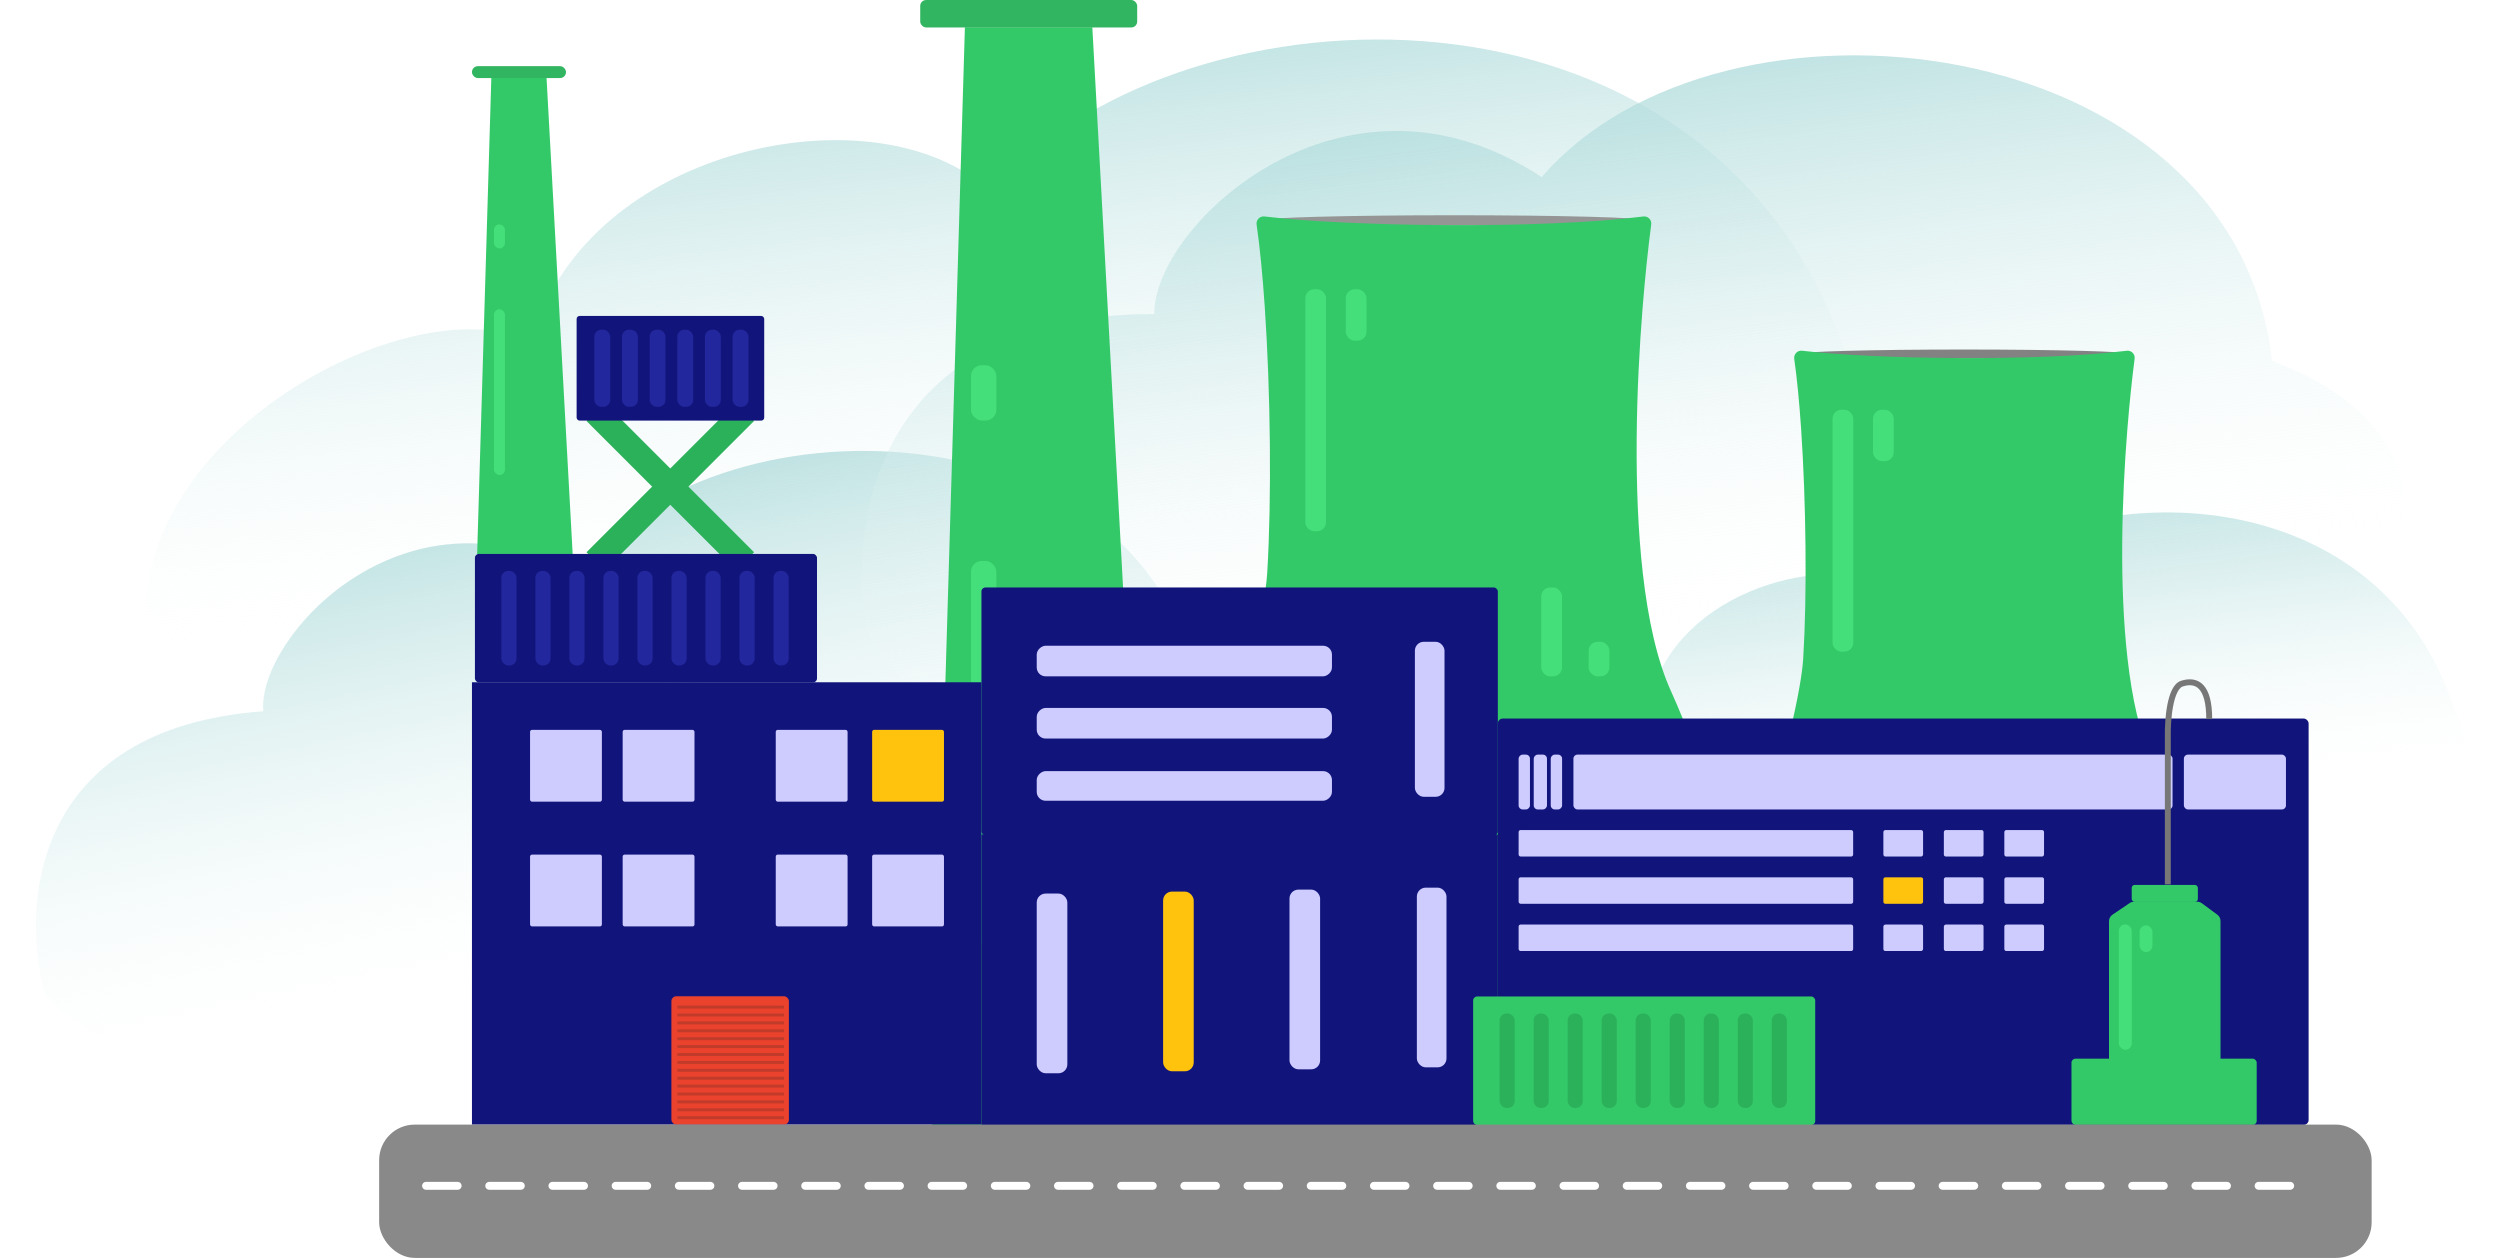 <?xml version="1.0" encoding="UTF-8"?> <svg xmlns="http://www.w3.org/2000/svg" width="2532" height="1274" viewBox="0 0 2532 1274" fill="none"> <path d="M518.739 338.864C393.611 303.576 134.003 446.537 147.507 639.821C148.098 648.274 155.115 654.562 163.588 654.569C649.799 654.947 1514.49 673.7 1908.3 619.421C1914.47 618.57 1920.29 621.245 1924.37 625.958C1953.46 659.615 1975.41 644.037 1865.3 346.437C1721.03 -43.496 1204.37 -17.58 1016.37 181.73C1009.59 188.922 998.242 189.446 990.364 183.472C873.675 94.999 608.891 150.31 544.63 326.319C540.913 336.499 529.169 341.806 518.739 338.864Z" fill="url(#paint0_linear_144_337)"></path> <path d="M1651.84 699.506C1574.31 685.947 1430.31 768.13 1433.04 879.163C1433.25 887.633 1440.38 893.903 1448.86 893.913C1744.98 894.281 2263.41 905.247 2503.92 872.99C2510.09 872.162 2515.85 874.953 2520.26 879.354C2536.49 895.56 2545.28 878.182 2481.54 705.937C2394.75 471.439 2087.12 483.477 1968.51 600.351C1961.47 607.288 1950.07 607.806 1941.79 602.417C1869.78 555.58 1721.4 587.469 1678.69 686.03C1674.38 695.973 1662.51 701.373 1651.84 699.506Z" fill="url(#paint1_linear_144_337)"></path> <path d="M266.677 720.362C31.493 737.616 21.112 918.293 45.319 1006.47C187.223 1184.46 1168.15 1138.08 1640.88 1092.65C1668.47 1090.25 1726.82 1064.37 1739.51 980.028C1755.37 874.598 1610.35 837.156 1494.47 847.223C1470.06 707.959 1425.04 669.772 1209.84 688.467C1156.65 409.922 721.558 393.311 583.731 580.426C408.894 483.222 260.205 645.863 266.677 720.362Z" fill="url(#paint2_linear_144_337)"></path> <path d="M1169.05 318.104C885.906 317.375 857.046 532.75 878.01 640.528C1522.43 1588 2868.36 573.812 2301.17 365.684C2262.82 27.355 1743.41 -32.099 1561.38 179.395C1360.89 47.117 1168.08 228.321 1169.05 318.104Z" fill="url(#paint3_linear_144_337)"></path> <ellipse cx="1472.44" cy="223.213" rx="193.991" ry="5.212" fill="#959595"></ellipse> <path d="M1150.84 1066.36C1200.49 914.015 1278.62 658.96 1283.42 580.46C1288.08 504.322 1286.76 396.599 1280.96 311.11C1278.8 279.178 1276.01 250.348 1272.68 227.425C1272 222.747 1275.94 218.666 1280.64 219.232C1365.62 229.496 1561.41 232.342 1664.4 219.249C1669.02 218.662 1672.96 222.601 1672.36 227.22C1669.3 250.735 1666.23 279.402 1663.68 311.11C1657.11 392.753 1654.05 494.553 1663.83 580.46C1669.11 626.91 1678.16 668.713 1692.44 700.171C1757.83 844.268 1806.6 1081.47 1558.31 1075.93C1379.14 1071.93 1245.57 1082.36 1180.09 1095.56C1172.19 1097.15 1148.34 1074.02 1150.84 1066.36Z" fill="#33C968"></path> <path d="M977.25 27.619H1106.31L1167.35 1140.11H944.113L977.25 27.619Z" fill="#33C968"></path> <rect x="932" y="0.001" width="219.749" height="27.812" rx="6" fill="#32B560"></rect> <rect x="983.4" y="568.17" width="25.701" height="387.346" rx="11" fill="#44DF7B"></rect> <rect x="983.4" y="369.907" width="25.701" height="55.991" rx="11" fill="#44DF7B"></rect> <path d="M497.611 78.97H553.545L580 561.119H483.25L497.611 78.97Z" fill="#33C968"></path> <rect x="478" y="67.001" width="95.238" height="12.054" rx="6" fill="#32B560"></rect> <rect x="500.277" y="313.243" width="11.139" height="167.874" rx="5.569" fill="#44DF7B"></rect> <rect x="500.277" y="227.316" width="11.139" height="24.266" rx="5.569" fill="#44DF7B"></rect> <rect x="994" y="595.001" width="523" height="251" rx="4" fill="#11157B"></rect> <rect x="994" y="845.001" width="142" height="295" rx="1" fill="#11157B"></rect> <rect x="1123" y="845.001" width="141" height="295" rx="1" fill="#11157B"></rect> <rect x="1251" y="845.001" width="140" height="295" rx="1" fill="#11157B"></rect> <rect x="1377" y="845.001" width="140" height="295" rx="1" fill="#11157B"></rect> <rect x="1050" y="905.001" width="31" height="182" rx="9" fill="#CECCFF"></rect> <g filter="url(#filter0_d_144_337)"> <rect x="1050" y="681.001" width="31" height="299" rx="9" transform="rotate(-90 1050 681.001)" fill="#CECCFF"></rect> </g> <g filter="url(#filter1_d_144_337)"> <rect x="1050" y="744.001" width="31" height="299" rx="9" transform="rotate(-90 1050 744.001)" fill="#CECCFF"></rect> </g> <g filter="url(#filter2_d_144_337)"> <rect x="1050" y="807.001" width="30" height="299" rx="9" transform="rotate(-90 1050 807.001)" fill="#CECCFF"></rect> </g> <rect x="1178" y="903.001" width="31" height="182" rx="9" fill="#FFC30D"></rect> <rect x="1306" y="901.001" width="31" height="182" rx="9" fill="#CECCFF"></rect> <rect x="1435" y="899.001" width="30" height="182" rx="9" fill="#CECCFF"></rect> <rect x="1433" y="650.001" width="30" height="157" rx="9" fill="#CECCFF"></rect> <ellipse cx="1989.5" cy="358.501" rx="167.5" ry="4.5" fill="#828282"></ellipse> <path d="M1713.8 1080.4C1756.73 948.252 1822.2 733.705 1826.29 666.964C1830.32 601.223 1829.17 508.21 1824.17 434.395C1822.34 407.417 1820 383.003 1817.2 363.423C1816.54 358.743 1820.46 354.661 1825.15 355.215C1898.84 363.913 2065.23 366.296 2153.97 355.238C2158.59 354.662 2162.55 358.6 2161.95 363.22C2159.37 383.285 2156.77 407.581 2154.62 434.395C2148.95 504.889 2146.3 592.788 2154.75 666.964C2159.31 707.071 2167.12 743.166 2179.45 770.328C2235.92 894.747 2278.03 1099.56 2063.64 1094.78C1914.5 1091.45 1801.96 1099.7 1743.4 1110.5C1735.47 1111.97 1711.31 1088.06 1713.8 1080.4Z" fill="#33C968"></path> <rect x="1517" y="727.75" width="821.169" height="411.541" rx="5" fill="#11157B"></rect> <g filter="url(#filter3_d_144_337)"> <rect width="11.485" height="55.51" rx="4" transform="matrix(-1 0 0 1 1582.08 760.291)" fill="#CECCFF"></rect> <rect width="13.399" height="55.51" rx="4" transform="matrix(-1 0 0 1 1566.77 760.291)" fill="#CECCFF"></rect> <rect width="11.485" height="55.51" rx="4" transform="matrix(-1 0 0 1 1549.54 760.291)" fill="#CECCFF"></rect> <rect x="1593.57" y="760.291" width="606.784" height="55.51" rx="4" fill="#CECCFF"></rect> <rect x="2211.84" y="760.291" width="103.364" height="55.51" rx="4" fill="#CECCFF"></rect> </g> <rect x="1492" y="1009.24" width="346.46" height="130.162" rx="4" fill="#33C968"></rect> <rect x="1518.8" y="1026.47" width="15.313" height="95.707" rx="7" fill="#2CB15B"></rect> <rect x="1553.25" y="1026.47" width="15.313" height="95.707" rx="7" fill="#2CB15B"></rect> <rect x="1587.71" y="1026.47" width="15.313" height="95.707" rx="7" fill="#2CB15B"></rect> <rect x="1622.16" y="1026.47" width="15.313" height="95.707" rx="7" fill="#2CB15B"></rect> <rect x="1656.62" y="1026.47" width="15.313" height="95.707" rx="7" fill="#2CB15B"></rect> <rect x="1691.07" y="1026.47" width="15.313" height="95.707" rx="7" fill="#2CB15B"></rect> <rect x="1725.53" y="1026.47" width="15.313" height="95.707" rx="7" fill="#2CB15B"></rect> <rect x="1759.98" y="1026.47" width="15.313" height="95.707" rx="7" fill="#2CB15B"></rect> <rect x="1794.44" y="1026.47" width="15.313" height="95.707" rx="7" fill="#2CB15B"></rect> <rect x="594" y="559.322" width="214" height="26" transform="rotate(-45 594 559.322)" fill="#2CB15B"></rect> <rect x="612.385" y="408.001" width="214" height="26" transform="rotate(45 612.385 408.001)" fill="#2CB15B"></rect> <rect x="481" y="561.001" width="346.46" height="130.162" rx="4" fill="#11157B"></rect> <rect x="507.799" y="578.229" width="15.313" height="95.707" rx="7" fill="#23279E"></rect> <rect x="542.254" y="578.229" width="15.313" height="95.707" rx="7" fill="#23279E"></rect> <rect x="576.709" y="578.229" width="15.313" height="95.707" rx="7" fill="#23279E"></rect> <rect x="611.162" y="578.229" width="15.313" height="95.707" rx="7" fill="#23279E"></rect> <rect x="645.617" y="578.229" width="15.313" height="95.707" rx="7" fill="#23279E"></rect> <rect x="680.072" y="578.229" width="15.313" height="95.707" rx="7" fill="#23279E"></rect> <rect x="714.527" y="578.229" width="15.313" height="95.707" rx="7" fill="#23279E"></rect> <rect x="748.98" y="578.229" width="15.313" height="95.707" rx="7" fill="#23279E"></rect> <rect x="783.436" y="578.229" width="15.313" height="95.707" rx="7" fill="#23279E"></rect> <rect x="1538.06" y="840.685" width="338.804" height="26.798" rx="2" fill="#CECCFF"></rect> <rect x="1538.06" y="888.539" width="338.804" height="26.798" rx="2" fill="#CECCFF"></rect> <rect x="1538.06" y="936.393" width="338.804" height="26.798" rx="2" fill="#CECCFF"></rect> <rect width="40.197" height="26.798" rx="2" transform="matrix(-1 0 0 1 1947.68 840.685)" fill="#CECCFF"></rect> <rect width="40.197" height="26.798" rx="2" transform="matrix(-1 0 0 1 1947.68 888.539)" fill="#FFC30D"></rect> <rect width="40.197" height="26.798" rx="2" transform="matrix(-1 0 0 1 1947.68 936.393)" fill="#CECCFF"></rect> <rect width="40.197" height="26.798" rx="2" transform="matrix(-1 0 0 1 2008.94 840.685)" fill="#CECCFF"></rect> <rect width="40.197" height="26.798" rx="2" transform="matrix(-1 0 0 1 2008.94 888.539)" fill="#CECCFF"></rect> <rect width="40.197" height="26.798" rx="2" transform="matrix(-1 0 0 1 2008.94 936.392)" fill="#CECCFF"></rect> <rect width="40.197" height="26.798" rx="2" transform="matrix(-1 0 0 1 2070.19 840.685)" fill="#CECCFF"></rect> <rect width="40.197" height="26.798" rx="2" transform="matrix(-1 0 0 1 2070.19 888.539)" fill="#CECCFF"></rect> <rect width="40.197" height="26.798" rx="2" transform="matrix(-1 0 0 1 2070.19 936.393)" fill="#CECCFF"></rect> <rect x="2098" y="1072.24" width="187.586" height="66.995" rx="4" fill="#33C968"></rect> <path d="M2240.93 1081.69H2140.79C2138.14 1081.69 2136 1079.55 2136 1076.9V933.008C2136 930.351 2137.32 927.866 2139.52 926.379L2156.94 914.614C2158.26 913.72 2159.82 913.243 2161.42 913.243H2225.25C2226.96 913.243 2228.62 913.79 2230 914.803L2245.68 926.36C2247.73 927.868 2248.93 930.258 2248.93 932.8V945.75V1073.69C2248.93 1078.11 2245.35 1081.69 2240.93 1081.69Z" fill="#33C968"></path> <rect x="2159" y="896.243" width="66.995" height="17.227" rx="3" fill="#33C968"></rect> <path d="M2195.57 895.743V821.743V745.933C2195.25 729.663 2197.67 696.165 2209.92 692.337C2225.23 687.552 2237.5 694.746 2237.5 728.243" stroke="#777777" stroke-width="6"></path> <rect x="2146" y="936.243" width="13" height="127" rx="6.5" fill="#44DF7B"></rect> <rect x="2167" y="937.243" width="13" height="27" rx="6.5" fill="#44DF7B"></rect> <rect x="1856" y="415.001" width="21" height="245" rx="9" fill="#44DF7B"></rect> <rect x="1322" y="293.001" width="21" height="245" rx="9" fill="#44DF7B"></rect> <rect x="1897" y="415.001" width="21" height="52" rx="9" fill="#44DF7B"></rect> <rect x="1363" y="293.001" width="21" height="52" rx="9" fill="#44DF7B"></rect> <rect x="1561" y="595.001" width="21" height="90" rx="9" fill="#44DF7B"></rect> <rect x="1609" y="650.001" width="21" height="35" rx="9" fill="#44DF7B"></rect> <rect x="478" y="691.001" width="516" height="448" fill="#11157B"></rect> <rect x="536.844" y="739.202" width="72.738" height="72.738" rx="2" fill="#CECCFF"></rect> <rect x="536.844" y="865.536" width="72.738" height="72.738" rx="2" fill="#CECCFF"></rect> <rect x="630.637" y="739.202" width="72.738" height="72.738" rx="2" fill="#CECCFF"></rect> <rect x="630.637" y="865.536" width="72.738" height="72.738" rx="2" fill="#CECCFF"></rect> <rect x="785.684" y="739.202" width="72.738" height="72.738" rx="2" fill="#CECCFF"></rect> <rect x="785.684" y="865.536" width="72.738" height="72.738" rx="2" fill="#CECCFF"></rect> <rect x="883.305" y="739.202" width="72.738" height="72.738" rx="2" fill="#FFC30D"></rect> <rect x="883.305" y="865.536" width="72.738" height="72.738" rx="2" fill="#CECCFF"></rect> <rect x="680" y="1009" width="119" height="130" rx="5" fill="#EB422D"></rect> <path d="M686 1020H794" stroke="#C03B2A" stroke-width="3"></path> <path d="M686 1028H794" stroke="#C03B2A" stroke-width="3"></path> <path d="M686 1036H794" stroke="#C03B2A" stroke-width="3"></path> <path d="M686 1044H794" stroke="#C03B2A" stroke-width="3"></path> <path d="M686 1052H794" stroke="#C03B2A" stroke-width="3"></path> <path d="M686 1060H794" stroke="#C03B2A" stroke-width="3"></path> <path d="M686 1068H794" stroke="#C03B2A" stroke-width="3"></path> <path d="M686 1076H794" stroke="#C03B2A" stroke-width="3"></path> <path d="M686 1084H794" stroke="#C03B2A" stroke-width="3"></path> <path d="M686 1092H794" stroke="#C03B2A" stroke-width="3"></path> <path d="M686 1100H794" stroke="#C03B2A" stroke-width="3"></path> <path d="M686 1108H794" stroke="#C03B2A" stroke-width="3"></path> <path d="M686 1116H794" stroke="#C03B2A" stroke-width="3"></path> <path d="M686 1124H794" stroke="#C03B2A" stroke-width="3"></path> <path d="M686 1132H794" stroke="#C03B2A" stroke-width="3"></path> <rect x="584" y="320.001" width="190" height="106" rx="3" fill="#11157B"></rect> <rect x="602" y="334.001" width="16" height="78" rx="7" fill="#23279E"></rect> <rect x="630" y="334.001" width="16" height="78" rx="7" fill="#23279E"></rect> <rect x="658" y="334.001" width="16" height="78" rx="7" fill="#23279E"></rect> <rect x="686" y="334.001" width="16" height="78" rx="7" fill="#23279E"></rect> <rect x="714" y="334.001" width="16" height="78" rx="7" fill="#23279E"></rect> <rect x="742" y="334.001" width="16" height="78" rx="7" fill="#23279E"></rect> <rect x="384" y="1139" width="2018" height="135" rx="36" fill="#898989"></rect> <path d="M431.5 1201H2339.5" stroke="white" stroke-width="8" stroke-linecap="round" stroke-dasharray="32 32"></path> <defs> <filter id="filter0_d_144_337" x="1046" y="650.001" width="307" height="39" filterUnits="userSpaceOnUse" color-interpolation-filters="sRGB"> <feFlood flood-opacity="0" result="BackgroundImageFix"></feFlood> <feColorMatrix in="SourceAlpha" type="matrix" values="0 0 0 0 0 0 0 0 0 0 0 0 0 0 0 0 0 0 127 0" result="hardAlpha"></feColorMatrix> <feOffset dy="4"></feOffset> <feGaussianBlur stdDeviation="2"></feGaussianBlur> <feComposite in2="hardAlpha" operator="out"></feComposite> <feColorMatrix type="matrix" values="0 0 0 0 0 0 0 0 0 0 0 0 0 0 0 0 0 0 0.02 0"></feColorMatrix> <feBlend mode="normal" in2="BackgroundImageFix" result="effect1_dropShadow_144_337"></feBlend> <feBlend mode="normal" in="SourceGraphic" in2="effect1_dropShadow_144_337" result="shape"></feBlend> </filter> <filter id="filter1_d_144_337" x="1046" y="713.001" width="307" height="39" filterUnits="userSpaceOnUse" color-interpolation-filters="sRGB"> <feFlood flood-opacity="0" result="BackgroundImageFix"></feFlood> <feColorMatrix in="SourceAlpha" type="matrix" values="0 0 0 0 0 0 0 0 0 0 0 0 0 0 0 0 0 0 127 0" result="hardAlpha"></feColorMatrix> <feOffset dy="4"></feOffset> <feGaussianBlur stdDeviation="2"></feGaussianBlur> <feComposite in2="hardAlpha" operator="out"></feComposite> <feColorMatrix type="matrix" values="0 0 0 0 0 0 0 0 0 0 0 0 0 0 0 0 0 0 0.02 0"></feColorMatrix> <feBlend mode="normal" in2="BackgroundImageFix" result="effect1_dropShadow_144_337"></feBlend> <feBlend mode="normal" in="SourceGraphic" in2="effect1_dropShadow_144_337" result="shape"></feBlend> </filter> <filter id="filter2_d_144_337" x="1046" y="777.001" width="307" height="38" filterUnits="userSpaceOnUse" color-interpolation-filters="sRGB"> <feFlood flood-opacity="0" result="BackgroundImageFix"></feFlood> <feColorMatrix in="SourceAlpha" type="matrix" values="0 0 0 0 0 0 0 0 0 0 0 0 0 0 0 0 0 0 127 0" result="hardAlpha"></feColorMatrix> <feOffset dy="4"></feOffset> <feGaussianBlur stdDeviation="2"></feGaussianBlur> <feComposite in2="hardAlpha" operator="out"></feComposite> <feColorMatrix type="matrix" values="0 0 0 0 0 0 0 0 0 0 0 0 0 0 0 0 0 0 0.02 0"></feColorMatrix> <feBlend mode="normal" in2="BackgroundImageFix" result="effect1_dropShadow_144_337"></feBlend> <feBlend mode="normal" in="SourceGraphic" in2="effect1_dropShadow_144_337" result="shape"></feBlend> </filter> <filter id="filter3_d_144_337" x="1534.06" y="760.291" width="785.143" height="63.51" filterUnits="userSpaceOnUse" color-interpolation-filters="sRGB"> <feFlood flood-opacity="0" result="BackgroundImageFix"></feFlood> <feColorMatrix in="SourceAlpha" type="matrix" values="0 0 0 0 0 0 0 0 0 0 0 0 0 0 0 0 0 0 127 0" result="hardAlpha"></feColorMatrix> <feOffset dy="4"></feOffset> <feGaussianBlur stdDeviation="2"></feGaussianBlur> <feComposite in2="hardAlpha" operator="out"></feComposite> <feColorMatrix type="matrix" values="0 0 0 0 0 0 0 0 0 0 0 0 0 0 0 0 0 0 0.02 0"></feColorMatrix> <feBlend mode="normal" in2="BackgroundImageFix" result="effect1_dropShadow_144_337"></feBlend> <feBlend mode="normal" in="SourceGraphic" in2="effect1_dropShadow_144_337" result="shape"></feBlend> </filter> <linearGradient id="paint0_linear_144_337" x1="880.196" y1="-88.741" x2="960.463" y2="590.29" gradientUnits="userSpaceOnUse"> <stop stop-color="#DAFFFF"></stop> <stop offset="0.133" stop-color="#A2D5D5" stop-opacity="0.867"></stop> <stop offset="1" stop-color="white" stop-opacity="0"></stop> </linearGradient> <linearGradient id="paint1_linear_144_337" x1="1880.41" y1="440.464" x2="1929.36" y2="854.698" gradientUnits="userSpaceOnUse"> <stop stop-color="#DAFFFF"></stop> <stop offset="0.133" stop-color="#A2D5D5" stop-opacity="0.867"></stop> <stop offset="1" stop-color="white" stop-opacity="0"></stop> </linearGradient> <linearGradient id="paint2_linear_144_337" x1="675.608" y1="325.387" x2="807.737" y2="956.726" gradientUnits="userSpaceOnUse"> <stop stop-color="#DAFFFF"></stop> <stop offset="0.133" stop-color="#A2D5D5" stop-opacity="0.867"></stop> <stop offset="1" stop-color="white" stop-opacity="0"></stop> </linearGradient> <linearGradient id="paint3_linear_144_337" x1="1694.57" y1="-117.601" x2="1795.35" y2="650.297" gradientUnits="userSpaceOnUse"> <stop stop-color="#DAFFFF"></stop> <stop offset="0.133" stop-color="#A2D5D5" stop-opacity="0.867"></stop> <stop offset="1" stop-color="white" stop-opacity="0"></stop> </linearGradient> </defs> </svg> 